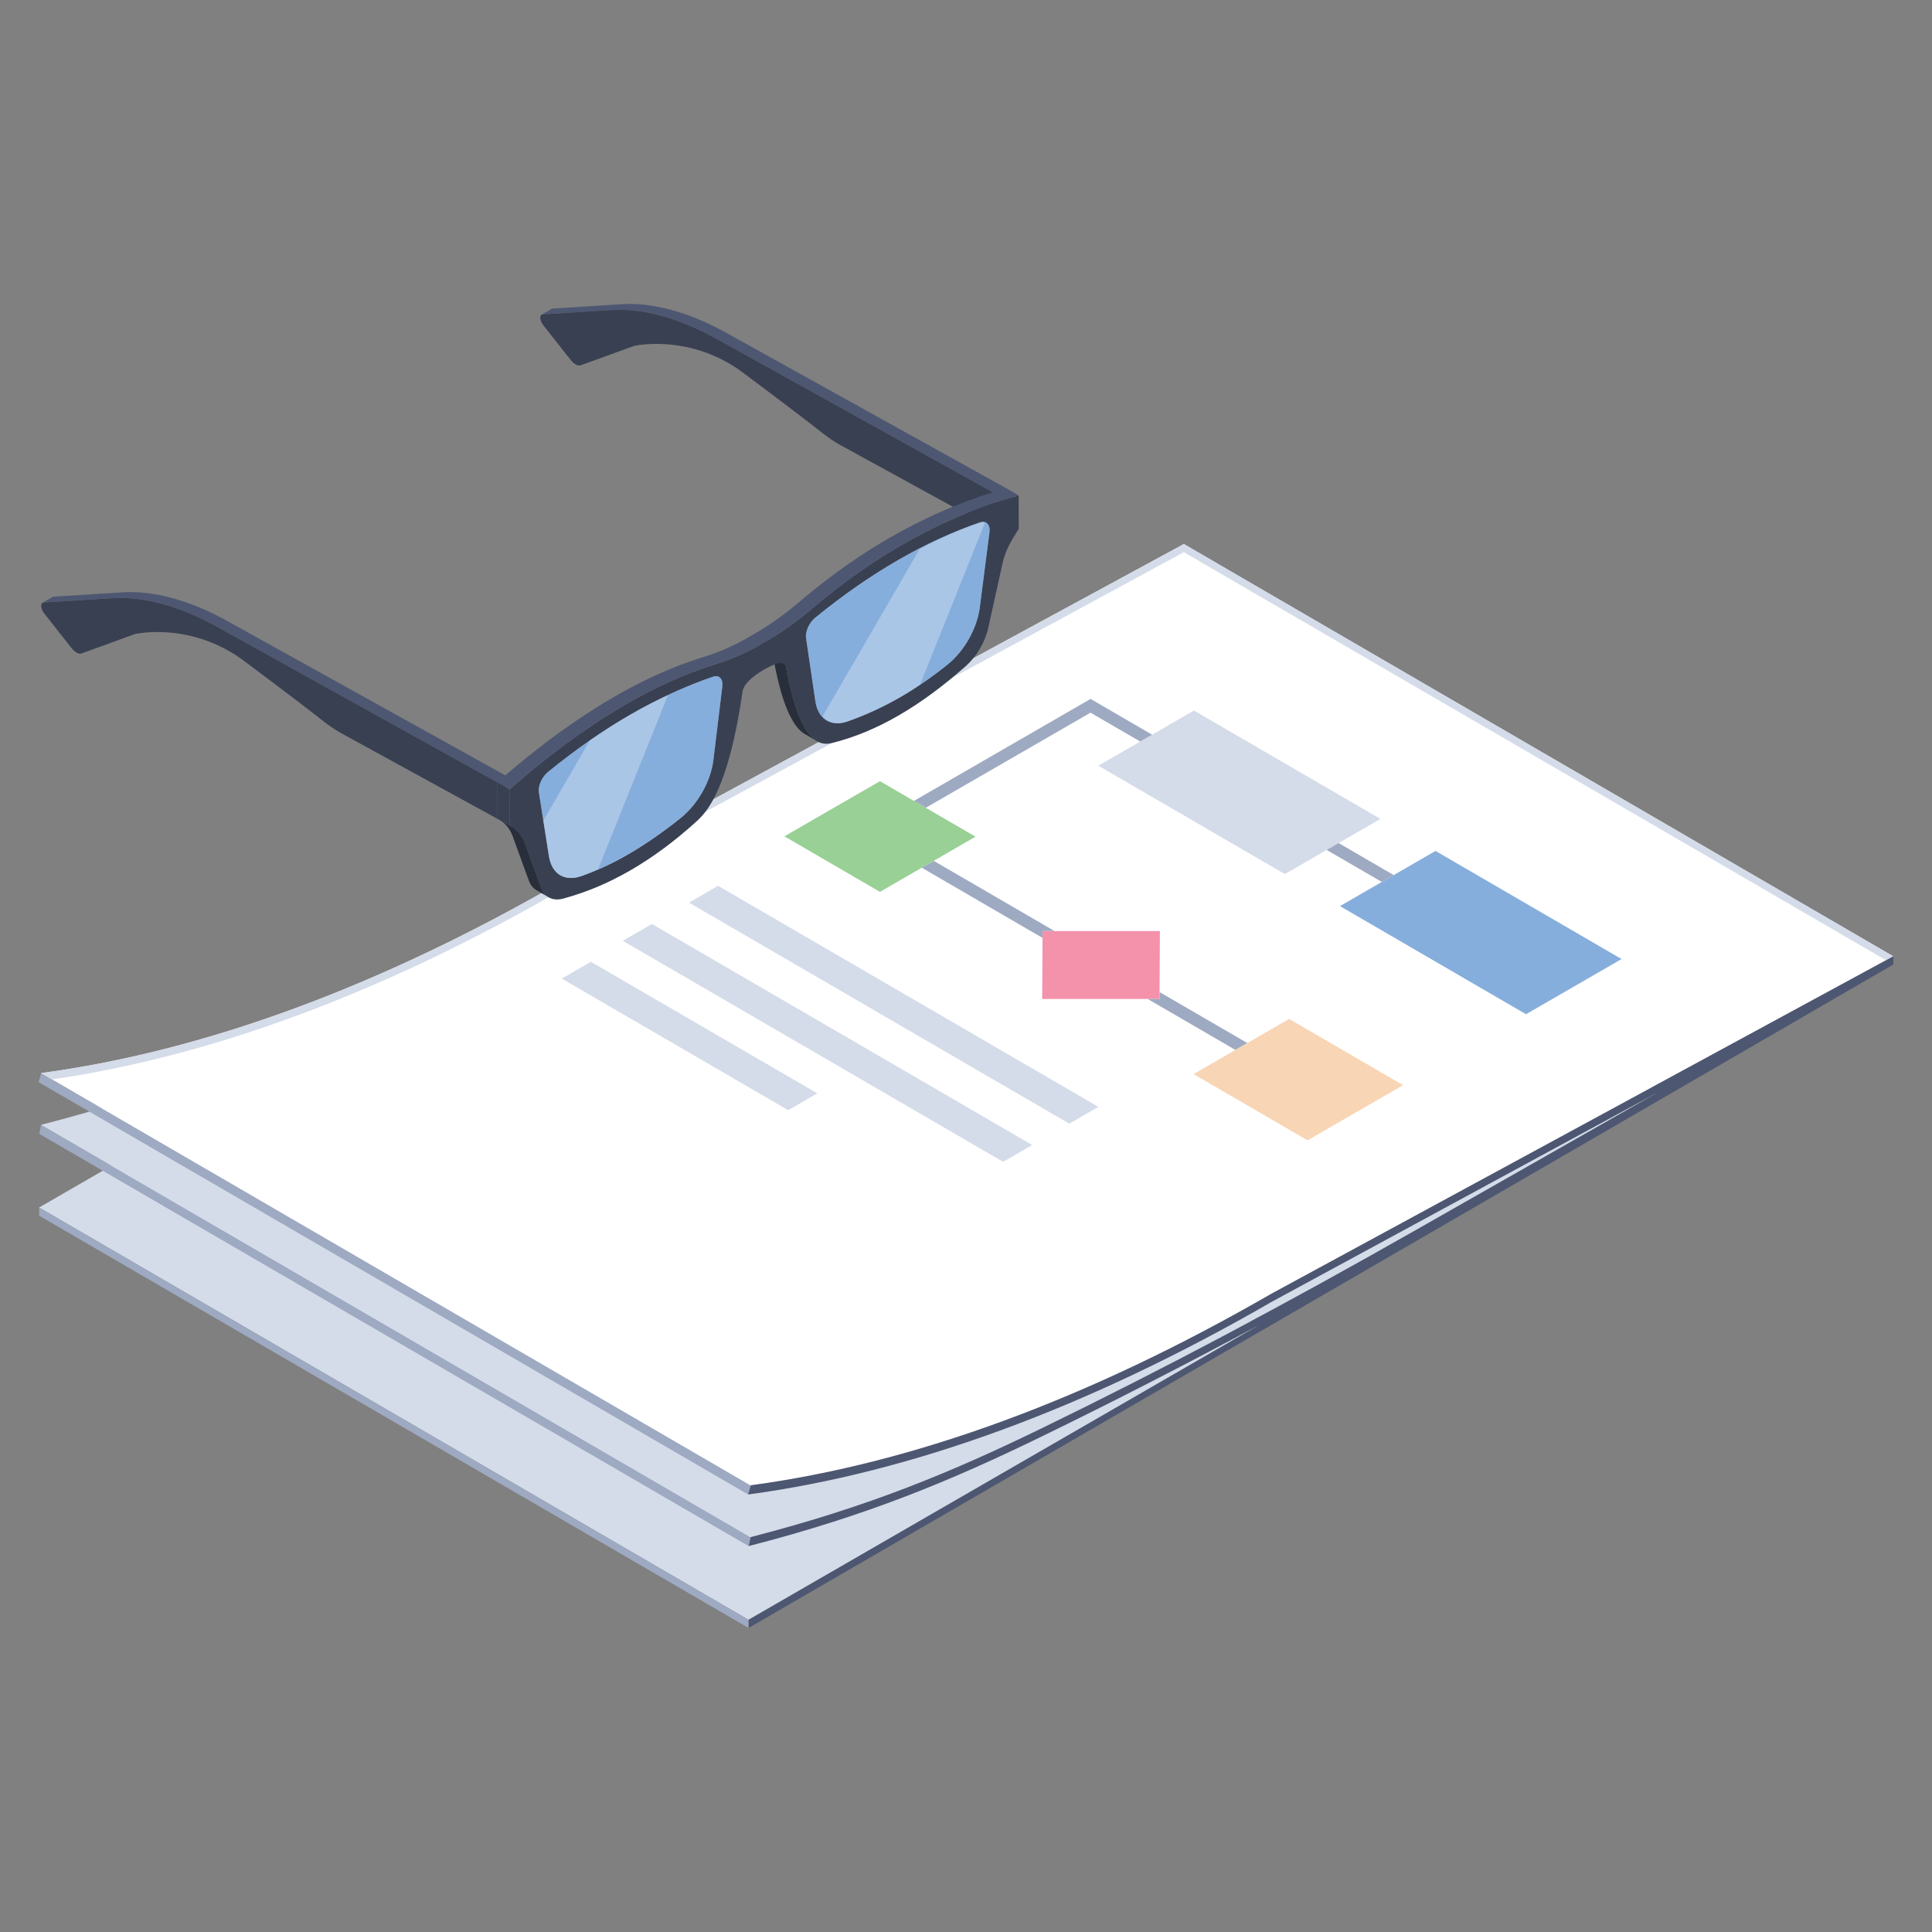 <svg xmlns="http://www.w3.org/2000/svg" xmlns:xlink="http://www.w3.org/1999/xlink" xmlns:svgjs="http://svgjs.com/svgjs" x="0" y="0" viewBox="0 0 50 50" style="enable-background:new 0 0 512 512" xml:space="preserve"><rect x="0" y="0" width="50" height="50" fill="#808080" stroke="none"/><g><g><g><g><g><g><g><g><g><g><g><path d="m32.576 34.299-18.362-10.671-13.202 7.622 18.362 10.671z" fill="#d4dbe9" data-original="#d4dbe9"></path></g><g><path d="m19.374 41.921-18.362-10.671.001.212 18.362 10.671z" fill="#9eaac2" data-original="#9eaac2"></path></g><g><path d="m19.425 39.782-18.362-10.671-.048.232 18.362 10.671z" fill="#9eaac2" data-original="#9eaac2"></path></g><g><g><path d="m1.061 29.11 18.363 10.674c3.075-.793 5.236-1.701 7.538-2.819 3.112-1.516 6.299-3.204 9.735-5.161l6.242-3.551-18.363-10.67-6.238 3.551c-3.44 1.958-6.623 3.646-9.735 5.158-2.302 1.121-4.466 2.029-7.541 2.819z" fill="#d4dbe9" data-original="#d4dbe9"></path></g><path d="m19.428 38.442-18.362-10.671-.066.235 18.362 10.671z" fill="#9eaac2" data-original="#9eaac2"></path></g><path d="m14.549 22.809 16.089-8.729 18.362 10.671-16.089 8.729c-4.721 2.725-9.256 4.394-13.483 4.963l-18.362-10.671c4.227-.568 8.762-2.237 13.483-4.963z" fill="#ffffff" data-original="#ffffff"></path><g><path d="m14.549 23.019c-4.617 2.666-9.055 4.314-13.202 4.916l-.281-.164c4.227-.568 8.762-2.237 13.483-4.962l16.089-8.729 18.362 10.671-.187.101-18.175-10.562z" fill="#d4dbe9" data-original="#d4dbe9"></path></g></g></g></g></g></g><g><path d="m19.428 38.442-.066.235c4.248-.571 8.806-2.247 13.546-4.984l10.031-5.441-6.241 3.551c-3.438 1.958-6.622 3.645-9.735 5.159-2.301 1.12-4.464 2.028-7.538 2.818l-.048.232c3.087-.794 5.26-1.706 7.573-2.831 1.839-.895 3.702-1.85 5.627-2.885l-13.202 7.622.001.212 29.625-17.17-.001-.212-16.089 8.729c-4.721 2.725-9.256 4.394-13.483 4.962z" fill="#4d5772" data-original="#4d5772"></path></g><g><path d="m28.426 19.817 4.826 2.804 1.082-.625.309-.178 1.082-.625-4.826-2.804-1.082.625-.309.178z" fill="#d4dbe9" data-original="#d4dbe9"></path><path d="m36.069 22.647-1.426-.829-.309.178 1.426.828z" fill="#9eaac2" data-original="#9eaac2"></path><path d="m34.678 23.45 4.815 2.798 2.473-1.428-4.815-2.798-1.082.625-.309.178z" fill="#86aedc" data-original="#86aedc"></path><path d="m26.982 24.095-.001.178-.009 1.581 2.728-0h.308l.001-.178.009-1.58-2.729-0z" fill="#f491ab" data-original="#f491ab"></path><path d="m24.164 22.278-.309.178 3.126 1.817.001-.178h.308z" fill="#9eaac2" data-original="#9eaac2"></path><path d="m30.01 25.675-.001.178h-.308l2.271 1.319.309-.178z" fill="#9eaac2" data-original="#9eaac2"></path><path d="m20.3 21.644 2.473 1.437 1.082-.625.309-.178 1.082-.625-1.286-.747-.307-.178-.88-.511z" fill="#98d095" data-original="#98d095"></path><path d="m29.817 19.014-1.593-.926-4.571 2.639.307.178 4.262-2.461 1.286.747z" fill="#9eaac2" data-original="#9eaac2"></path><path d="m30.889 27.798 2.95 1.714 2.473-1.428-2.95-1.714-1.082.625-.309.178z" fill="#f8d5b4" data-original="#f8d5b4"></path></g><g><path d="m14.539 25.326 5.86 3.405.753-.435-5.86-3.405z" fill="#d4dbe9" data-original="#d4dbe9"></path></g><g><path d="m16.119 24.348 9.842 5.72.753-.435-9.842-5.72z" fill="#d4dbe9" data-original="#d4dbe9"></path></g><g><path d="m17.831 23.36 9.842 5.72.753-.435-9.842-5.72z" fill="#d4dbe9" data-original="#d4dbe9"></path></g></g></g></g><g><g><g><g><path d="m5.888 16.075c-.977-.542-1.911-.797-2.729-.745l-1.774.112c-.01.001-.018.003-.026.007l-.26.151c.007-.004.016-.007.026-.007l1.774-.112c.818-.052 1.752.203 2.729.745l7.242 4.021-.003.94.26.054.003-1.146z" fill="#4d5772" data-original="#4d5772"></path><g><path d="m12.87 20.247-.003.94-4.04-2.214c-.015-.009-.031-.017-.046-.026-.13-.075-.26-.164-.391-.266-.275-.218-.876-.682-2.087-1.586-.119-.089-.239-.167-.359-.236-1.231-.711-2.391-.463-2.452-.45l-1.38.502c-.037.014-.085.005-.133-.024-.043-.025-.088-.065-.129-.117l-.708-.898c-.093-.118-.102-.273-.017-.279l1.774-.112c.818-.052 1.752.203 2.729.745z" fill="#384052" data-original="#384052"></path></g></g></g><g><g><path d="m18.805 8.618c-.977-.542-1.911-.797-2.729-.745l-1.774.112c-.01.001-.018.003-.026.007l-.26.151c.007-.004.016-.007.026-.007l1.774-.112c.818-.052 1.752.203 2.729.745l7.242 4.021-.003.94.26-.151.003-.94z" fill="#4d5772" data-original="#4d5772"></path><g><path d="m25.787 12.79-.003.94-4.04-2.214c-.015-.009-.031-.017-.046-.026-.13-.075-.26-.164-.391-.266-.275-.217-.876-.682-2.087-1.586-.119-.089-.239-.167-.359-.236-1.231-.711-2.391-.463-2.452-.45l-1.38.502c-.037.014-.085.005-.133-.024-.043-.025-.088-.065-.129-.117l-.708-.898c-.093-.118-.102-.273-.017-.279l1.774-.112c.818-.052 1.752.203 2.729.745z" fill="#384052" data-original="#384052"></path></g></g></g><g><g><path d="m19.977 16.99c.043.025.044.068.045.073.236 1.313.546 1.782.807 1.934l.317.184c-.261-.152-.571-.621-.807-1.934-0-.005-.002-.048-.045-.073z" fill="#282e3a" data-original="#282e3a"></path></g><g><path d="m18.52 17.19c.53-.165.936-.378 1.13-.49.081-.047.123-.074.125-.076.002-.001.044-.022.125-.069.194-.112.6-.367 1.129-.814.424-.358 1.215-1.006 2.305-1.635.842-.486 1.862-.961 3.029-1.282l.002.858c-.199.324-.344.553-.419.895l-.371 1.676c-.081.365-.301.737-.58.985-.584.518-1.164.946-1.74 1.279-.576.332-1.148.57-1.716.71-.254.062-.823.131-1.201-1.978-.001-.012-.01-.24-.561.078-.551.318-.559.557-.56.569-.365 2.539-.933 3.127-1.186 3.357-.567.516-1.139.938-1.715 1.271-.576.333-1.157.575-1.742.732-.279.074-.501-.043-.583-.314l-.379-1.038c-.077-.254-.224-.437-.424-.531l-.002-.94c1.165-1.025 2.184-1.728 3.026-2.214 1.09-.629 1.883-.896 2.307-1.028zm2.34-.676.241 1.635c.068.464.403.675.838.52.471-.167.929-.378 1.375-.636.417-.241.823-.521 1.221-.844.426-.346.752-.93.821-1.464l.251-1.95c.025-.199-.08-.311-.238-.257-.712.242-1.424.569-2.135.98-.712.411-1.425.907-2.136 1.487-.157.128-.262.36-.237.528m-6.914 3.995.261 1.654c.072.453.4.66.826.513.398-.137.805-.326 1.222-.566.446-.258.903-.574 1.374-.952.435-.348.767-.944.833-1.485l.231-1.907c.024-.196-.082-.307-.239-.253-.713.243-1.425.57-2.138.981-.711.411-1.423.906-2.134 1.484-.158.129-.263.363-.236.531" fill="#384052" data-original="#384052"></path></g><g><path d="m12.87 20.247.317.184c1.165-1.025 2.184-1.728 3.026-2.214 1.09-.629 1.882-.896 2.307-1.028.53-.165.936-.378 1.13-.49.081-.047.123-.074.125-.076.002-.001.044-.022.125-.069.194-.112.6-.367 1.129-.814.424-.358 1.215-1.006 2.305-1.635.842-.486 1.862-.961 3.029-1.283l-.317-.184c-1.167.322-2.187.797-3.029 1.283-1.091.63-1.881 1.278-2.305 1.635-.529.447-.935.702-1.129.814-.081.047-.123.068-.125.069-.002.001-.044.029-.125.076-.194.112-.6.325-1.13.49-.424.132-1.217.398-2.307 1.028-.842.486-1.861 1.189-3.026 2.214z" fill="#4d5772" data-original="#4d5772"></path></g><g><path d="m12.925 21.215c.172.1.3.273.37.503l.379 1.038c.04.13.111.225.206.28l.317.184c-.095-.055-.166-.149-.206-.28l-.379-1.038c-.07-.23-.198-.403-.37-.503z" fill="#282e3a" data-original="#282e3a"></path></g><path d="m13.187 20.431.002.94-.322-.184.003-.94z" fill="#384052" data-original="#384052"></path></g></g><g><path d="m16.316 18.493c-.711.411-1.423.906-2.134 1.485-.158.129-.263.363-.236.531l.261 1.654c.072.453.4.66.826.513.398-.137.805-.326 1.222-.566.446-.258.903-.574 1.374-.952.435-.348.767-.944.833-1.485l.231-1.907c.024-.196-.082-.307-.239-.253-.713.243-1.425.57-2.138.981z" fill="#86aedc" data-original="#86aedc"></path></g><g><path d="m23.234 14.499c-.712.411-1.425.907-2.136 1.487-.157.128-.262.36-.237.528l.241 1.635c.068.464.403.675.838.52.471-.167.929-.378 1.375-.636.417-.241.823-.521 1.221-.844.426-.346.752-.93.821-1.464l.251-1.95c.025-.198-.08-.311-.238-.257-.712.242-1.424.569-2.135.98z" fill="#86aedc" data-original="#86aedc"></path></g></g><g fill="#fff" opacity=".3"><path d="m25.369 13.519c-.522.178-1.043.416-1.564.684l-2.517 4.337c.153.165.378.226.652.129.471-.167.929-.378 1.375-.635.167-.096.33-.204.494-.313l1.685-4.203c-.036-.012-.077-.015-.124.002z" fill="#ffffff" data-original="#ffffff"></path><path d="m16.316 18.493c-.349.202-.699.425-1.048.667l-1.207 2.079.146.923c.072.453.4.66.826.513.147-.051.297-.116.447-.181l1.806-4.504c-.324.152-.647.316-.971.503z" fill="#ffffff" data-original="#ffffff"></path></g></g></g></svg>